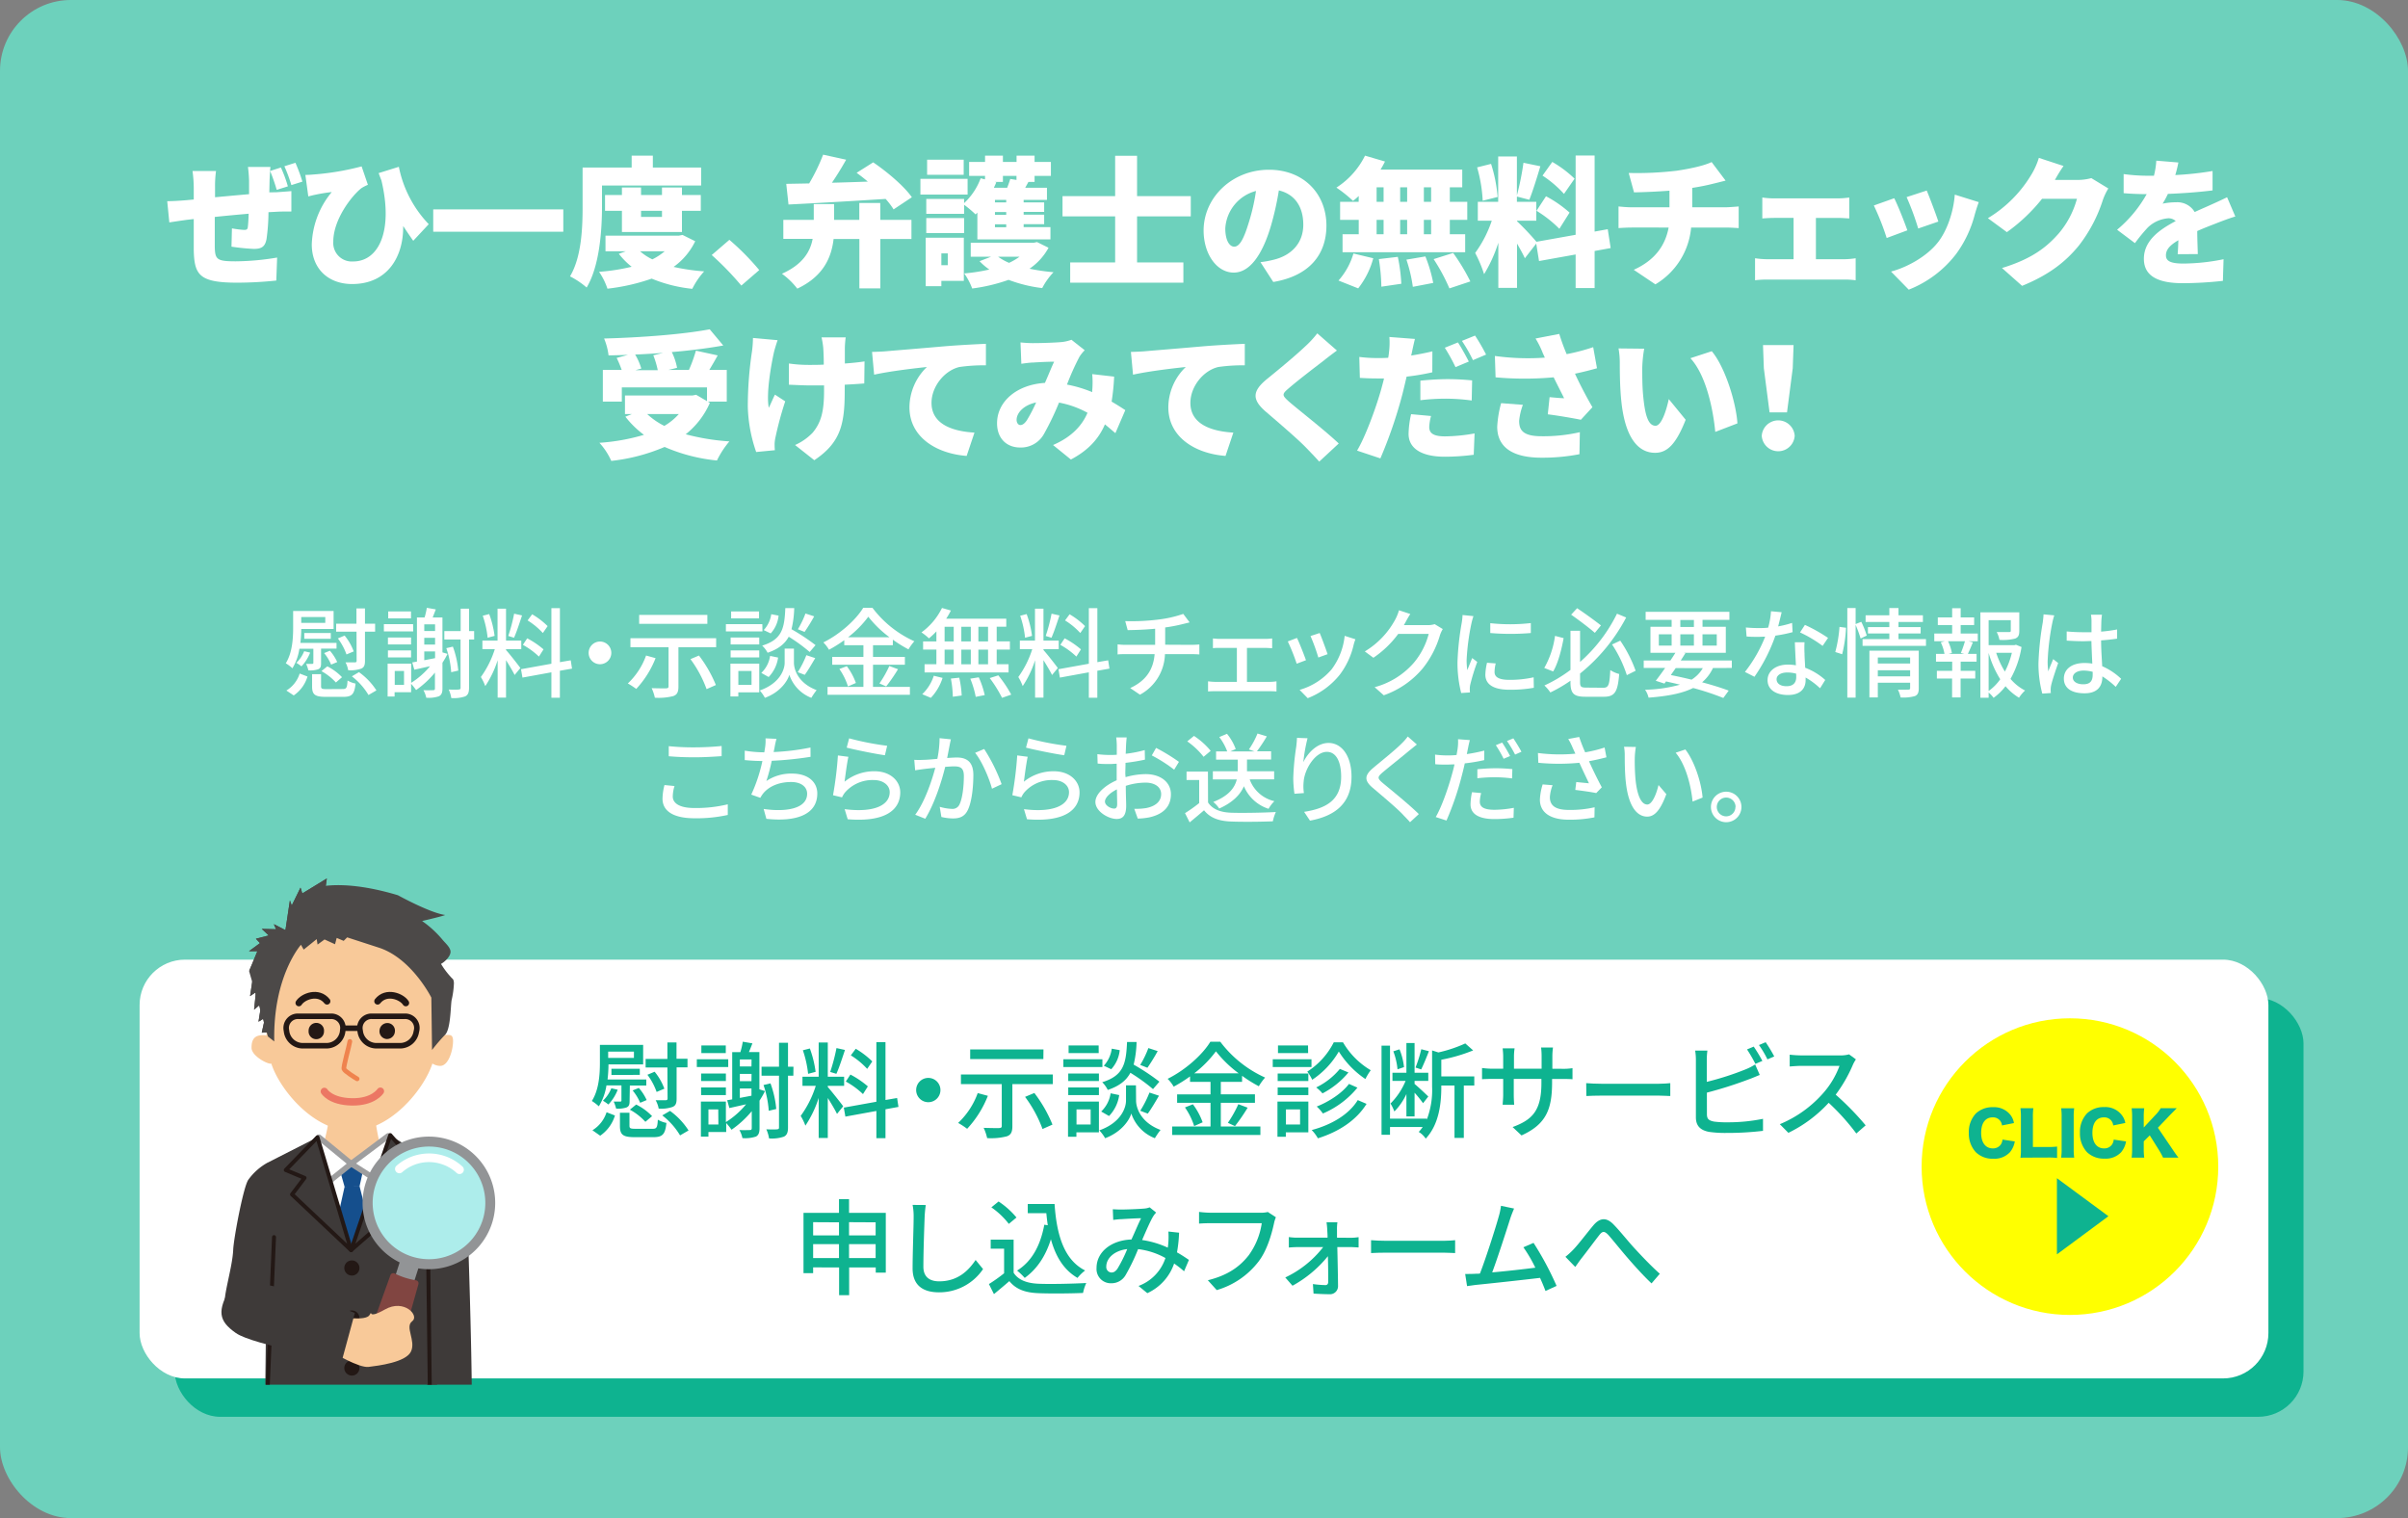 <svg xmlns="http://www.w3.org/2000/svg" xmlns:xlink="http://www.w3.org/1999/xlink" viewBox="0 0 690 435"><rect x="0" y="0" width="690" height="435" fill="#808080" stroke="none"/><defs><style>.cls-1,.cls-10,.cls-12,.cls-16,.cls-17,.cls-9{fill:none;}.cls-2{fill:#6dd1bc;}.cls-3,.cls-6{fill:#fff;}.cls-4{fill:#0eb390;}.cls-5{clip-path:url(#clip-path);}.cls-6{stroke:#9e9e9f;stroke-width:1.61px;}.cls-10,.cls-12,.cls-15,.cls-16,.cls-6,.cls-9{stroke-linecap:round;stroke-linejoin:round;}.cls-15,.cls-7{fill:#3e3a39;}.cls-8{fill:#f8c999;}.cls-9{stroke:#ef834e;stroke-width:1.34px;}.cls-10,.cls-15,.cls-16,.cls-17{stroke:#231815;}.cls-10{stroke-width:1.92px;}.cls-11{fill:#231815;}.cls-12{stroke:#ec7764;stroke-width:2.11px;}.cls-13{fill:#4c4948;}.cls-14{fill:#154f8d;}.cls-15,.cls-16{stroke-width:1.14px;}.cls-17{stroke-miterlimit:10;stroke-width:1.58px;}.cls-18{fill:#929496;}.cls-19{fill:#adedeb;}.cls-20{fill:#814541;}.cls-21{fill:#ff0;}</style><clipPath id="clip-path"><rect id="SVGID" class="cls-1" x="32.46" y="247.82" width="130" height="148.96"/></clipPath></defs><g id="レイヤー_2" data-name="レイヤー 2"><g id="レイヤー_1-2" data-name="レイヤー 1"><rect class="cls-2" width="690" height="435" rx="20.3"/><path class="cls-3" d="M92,190c0,1-.14,1.46-.81,1.77a7,7,0,0,1-2.83.31,9.68,9.68,0,0,0-.64-1.85c.81,0,1.51,0,1.74,0s.33-.09.33-.28v-4.06h-4a15,15,0,0,1-2,5.6,11.66,11.66,0,0,0-1.9-1.43C83.8,187,84,182.8,84,179.8v-4.73H95.59v5.15H86.32a34.92,34.92,0,0,1-.25,4H96.43v1.63H92Zm-9.94,7.87A8.76,8.76,0,0,0,85.87,193l2.24.86a10.07,10.07,0,0,1-3.94,5.41ZM88.87,187a12.05,12.05,0,0,1-2.49,3.94,11,11,0,0,0-1.46-1,9.41,9.41,0,0,0,2.24-3.34Zm-2.55-10.2v1.68h6.89V176.8Zm.87,6.25v-1.66h7.59v1.66Zm11,14.39c1.06,0,1.28-.31,1.4-2.44a7.31,7.31,0,0,0,2.29.87c-.31,3.08-1.06,3.81-3.5,3.81h-5c-3.19,0-3.95-.67-3.95-3v-3.5H92v3.48c0,.7.25.81,1.65.81Zm-1.94-1.88a16.18,16.18,0,0,0-4.14-3.25l1.68-1.37A15.35,15.35,0,0,1,98,194.05Zm-1.37-5.12a13,13,0,0,0-2-3.3l1.65-.68a13.41,13.41,0,0,1,2.1,3.25Zm7.28-9.44H96.32v-2.29h5.82v-4.37h2.44v4.37h2.91V181h-2.91v8.35c0,1.23-.23,1.87-1.07,2.24a9.19,9.19,0,0,1-3.75.45A6.84,6.84,0,0,0,99,189.8c1.2,0,2.35,0,2.69,0s.5-.12.5-.48Zm-2.88,6.53a16.78,16.78,0,0,0-2.47-4.59l1.94-.82a15.55,15.55,0,0,1,2.6,4.54Zm3.58,5.07a19.2,19.2,0,0,1,5,5.23l-2.27,1.32a19.14,19.14,0,0,0-4.76-5.35Z"/><path class="cls-3" d="M118.41,180.92H110v-2.07h8.37Zm9.83,6.44a23,23,0,0,1-1.46,2.55v7.39c0,1.15-.25,1.82-1,2.21a9.14,9.14,0,0,1-3.64.42,7.4,7.4,0,0,0-.81-2.16c1.29.06,2.44,0,2.8,0s.5-.14.5-.53v-4.51a27.15,27.15,0,0,1-5.4,5,16.41,16.41,0,0,0-1.43-1.79v2.41h-4.73v1.23h-2v-9.41h6.75v5.49a22.45,22.45,0,0,0,5.41-4.76l-4.51,1-.59-2.09c.42-.06.87-.15,1.34-.23V176.94h2.19a19.74,19.74,0,0,0,.64-2.77l2.58.45c-.31.78-.62,1.6-.9,2.32h2.8v10Zm-10.45-2.69h-6.63v-2h6.63Zm-6.63,1.71h6.63v2h-6.63Zm6.61-9.18h-6.53v-2h6.53Zm-2,15.06h-2.66v4h2.66Zm8.9-13.36h-3.1v1.91h3.1Zm0,3.87h-3.1v1.93h3.1Zm-3.1,6.41,3.1-.59v-1.93h-3.1Zm14.3-5.94H134.4v13.83c0,1.35-.28,2.05-1.09,2.47a10,10,0,0,1-4,.48,9.24,9.24,0,0,0-.73-2.44c1.32.06,2.49.06,2.89,0s.5-.12.5-.54V183.24h-4.65v-2.4H132v-6.42h2.41v6.42h1.45Zm-6.58,9.38a26.37,26.37,0,0,0-1.4-6.89l1.88-.44a26.48,26.48,0,0,1,1.54,6.86Z"/><path class="cls-3" d="M145,186.27c.84.89,3.53,4.31,4.11,5.15l-1.65,2c-.47-1-1.54-2.77-2.46-4.25V199.9H142.6V189.18a29.15,29.15,0,0,1-3.55,7.42,14.15,14.15,0,0,0-1.26-2.6,28,28,0,0,0,4-8h-3.56v-2.44h4.34v-9.15H145v9.15h4.37V186H145Zm-5.27-3.53a28.4,28.4,0,0,0-1.4-6.3l1.85-.48a28.42,28.42,0,0,1,1.54,6.25Zm9.86-6.39c-.73,2.19-1.57,4.79-2.3,6.39l-1.65-.51a47.63,47.63,0,0,0,1.68-6.38Zm10.84,15.85v7.73H158v-7.28l-8.29,1.51-.42-2.4,8.71-1.57V174.26h2.44v15.48l3.1-.53.37,2.38Zm-6-4.06a21.91,21.91,0,0,0-4.6-3.36l1.24-1.87a24.48,24.48,0,0,1,4.67,3.16Zm1.12-6.75a20.59,20.59,0,0,0-4.37-3.61l1.31-1.76a22.53,22.53,0,0,1,4.43,3.39Z"/><path class="cls-3" d="M171.92,183.83a3.25,3.25,0,1,1-3.25,3.25A3.26,3.26,0,0,1,171.92,183.83Z"/><path class="cls-3" d="M187.85,188.59a27.89,27.89,0,0,1-5.54,8.82,21.72,21.72,0,0,0-2.41-1.57,20.53,20.53,0,0,0,5.23-8Zm17.36-5.71v2.58H194.4v11.28c0,1.54-.36,2.32-1.48,2.72a17,17,0,0,1-5.27.47,12.81,12.81,0,0,0-.92-2.74c1.74.05,3.64.08,4.14.05s.7-.14.7-.56V185.46H180.65v-2.58Zm-2.52-4.12H183.15v-2.57h19.54Zm-2.41,9.08a36.64,36.64,0,0,1,4.85,8.45l-2.66,1.18a34.14,34.14,0,0,0-4.62-8.6Z"/><path class="cls-3" d="M218.48,180.92H208v-2.07h10.44Zm-.92,17.47h-6v1.18H209.3v-9.41h8.26Zm0-13.72h-8.2v-2h8.2Zm-8.2,1.71h8.2v2h-8.2Zm8.14-9.18h-8v-2h8Zm-5.93,15.06v4h3.78v-4Zm15.93-2.32c0,1.65,1,5.74,6.5,7.81a22.3,22.3,0,0,0-1.52,2.21,10.74,10.74,0,0,1-6.3-6.61c-.47,1.71-2.57,5-7,6.61a10.26,10.26,0,0,0-1.48-2.1c6-2.13,7.14-6.24,7.14-7.92v-4.09h2.66Zm-9.35,2.88a8.41,8.41,0,0,0,2.52-4.87l2.29.47a10,10,0,0,1-2.71,5.58Zm13.86-6a48.8,48.8,0,0,0-6-4.37c-1.09,2-2.91,3.53-6.05,4.59A8.12,8.12,0,0,0,218.4,185c5.74-1.76,6.38-5,6.63-10.75h2.55a28.46,28.46,0,0,1-.78,6.05,58.36,58.36,0,0,1,6.89,4.56Zm-8.91-10.42a8.81,8.81,0,0,1-2.26,5.1l-2-.95A8.45,8.45,0,0,0,221,176Zm5.49,16.21a27.84,27.84,0,0,0,2.47-4.87l2.54.84c-1,1.68-2.1,3.59-3,4.79Zm4.71-16a52,52,0,0,1-2.75,4.46l-1.93-.76a25.31,25.31,0,0,0,2.18-4.51Z"/><path class="cls-3" d="M250.15,196.82h10.58v2.27h-23.6v-2.27h10.28v-6.35h-8.94v-2.24h8.94v-3.34h-5.49v-1.45a39,39,0,0,1-4.37,2.74,10.57,10.57,0,0,0-1.62-2.1c4.76-2.35,9.32-6.46,11.42-9.91H250a30.86,30.86,0,0,0,12,9.58,15,15,0,0,0-1.68,2.32,37,37,0,0,1-4.48-2.77v1.59h-5.68v3.34h9.13v2.24h-9.13Zm-7.5-5.93a18.18,18.18,0,0,1,2.6,4.81l-2.27,1a18.2,18.2,0,0,0-2.46-5Zm12.23-8.29a31.34,31.34,0,0,1-6.07-5.88,30.14,30.14,0,0,1-5.8,5.88ZM252,195.84a31.46,31.46,0,0,0,2.83-5l2.49.92a48.05,48.05,0,0,1-3.39,4.93Z"/><path class="cls-3" d="M268.32,180.92a23.29,23.29,0,0,1-2.13,2,16.48,16.48,0,0,0-2.15-1.71,18.89,18.89,0,0,0,5.88-7l2.55.73a20.38,20.38,0,0,1-1.35,2.35h17.22v2.29H285.6v4.2h3.78v2.35H285.6v4.2H289v2.36H264.93v-2.36h3.39v-4.2h-3.81V183.8h3.81Zm-4.06,18a12.58,12.58,0,0,0,3.31-5.29l2.52.62a14.79,14.79,0,0,1-3.36,5.71Zm6.41-15.12h2.61v-4.2h-2.61Zm0,6.55h2.61v-4.2h-2.61Zm4.2,3.84a29.62,29.62,0,0,1,.7,5.1l-2.54.36a31.67,31.67,0,0,0-.56-5.21Zm3.31-10.39v-4.2h-2.72v4.2Zm-2.72,2.35v4.2h2.72v-4.2Zm5,7.93a25.67,25.67,0,0,1,1.71,5.1l-2.58.5a27.17,27.17,0,0,0-1.56-5.21Zm2.66-14.48h-2.77v4.2h2.77Zm0,6.55h-2.77v4.2h2.77Zm2.94,7.37a34.54,34.54,0,0,1,3.7,5.52l-2.63.92a36.4,36.4,0,0,0-3.53-5.66Z"/><path class="cls-3" d="M299,186.27c.84.89,3.53,4.31,4.11,5.15l-1.65,2c-.47-1-1.54-2.77-2.46-4.25V199.9H296.6V189.18a29.15,29.15,0,0,1-3.55,7.42,14.15,14.15,0,0,0-1.26-2.6,28,28,0,0,0,4-8h-3.56v-2.44h4.34v-9.15H299v9.15h4.37V186H299Zm-5.27-3.53a28.4,28.4,0,0,0-1.4-6.3l1.85-.48a28.42,28.42,0,0,1,1.54,6.25Zm9.86-6.39c-.73,2.19-1.57,4.79-2.3,6.39l-1.65-.51a47.63,47.63,0,0,0,1.68-6.38Zm10.84,15.85v7.73H312v-7.28l-8.29,1.51-.42-2.4,8.71-1.57V174.26h2.44v15.48l3.1-.53.37,2.38Zm-6-4.06a21.91,21.91,0,0,0-4.6-3.36l1.24-1.87a24.48,24.48,0,0,1,4.67,3.16Zm1.12-6.75a20.59,20.59,0,0,0-4.37-3.61l1.31-1.76a22.53,22.53,0,0,1,4.43,3.39Z"/><path class="cls-3" d="M341.32,184.78c.59,0,1.73-.05,2.35-.11v2.86c-.67-.06-1.57-.09-2.3-.09h-7.56a13.63,13.63,0,0,1-7.16,11.62l-2.8-1.9c4.34-2,6.63-5.1,7-9.72h-8.06c-.87,0-1.85,0-2.55.09v-2.89a21,21,0,0,0,2.52.14H331v-4.62c-2.78.28-5.83.37-7.87.4l-.7-2.58a61.68,61.68,0,0,0,9.49-.45,33.8,33.8,0,0,0,7.14-1.62l1.82,2.43c-.76.2-1.37.34-1.82.45-1.4.36-3.3.76-5.18,1v4.95Z"/><path class="cls-3" d="M363.77,195.39a14.19,14.19,0,0,0,2-.16v2.91c-.59-.06-1.51-.08-2-.08H348.29c-.64,0-1.4,0-2.13.08v-2.91a20.21,20.21,0,0,0,2.13.16h6.13v-9.74h-4.79c-.53,0-1.48,0-2.07.08v-2.79a19.28,19.28,0,0,0,2.05.13h12.85a16.9,16.9,0,0,0,2.07-.13v2.79c-.64,0-1.43-.08-2.07-.08h-5.15v9.74Z"/><path class="cls-3" d="M374.22,189.18l-2.66,1a57.26,57.26,0,0,0-2.55-6.38l2.63-1C372.29,184.11,373.69,187.67,374.22,189.18Zm14.17-6a13.31,13.31,0,0,0-.53,1.68,22.57,22.57,0,0,1-3.92,8.43,21.94,21.94,0,0,1-9.22,6.77l-2.32-2.38a19,19,0,0,0,9.18-5.9,19.36,19.36,0,0,0,3.73-9.58Zm-8,4.28-2.63.95a53.42,53.42,0,0,0-2.24-6.16l2.63-.86C378.67,182.54,380,186.21,380.41,187.44Z"/><path class="cls-3" d="M413.42,180.25a9.63,9.63,0,0,0-.79,1.71,27.73,27.73,0,0,1-4.92,9.52,25.49,25.49,0,0,1-11.2,7.75l-2.61-2.32a22.66,22.66,0,0,0,11.23-7,21.16,21.16,0,0,0,4.26-8.26h-8.74a29.06,29.06,0,0,1-7.11,6.83l-2.46-1.82a23.82,23.82,0,0,0,8.79-9.27,12.58,12.58,0,0,0,1-2.52l3.25,1.07c-.56.84-1.15,1.93-1.45,2.49-.12.22-.26.47-.4.7H409a6.72,6.72,0,0,0,2.1-.28Z"/><path class="cls-3" d="M422.21,176.55a20.69,20.69,0,0,0-.59,2.13,66.31,66.31,0,0,0-1.37,10.44,20.77,20.77,0,0,0,.2,2.92c.42-1.12,1-2.47,1.4-3.48l1.45,1.12a57.75,57.75,0,0,0-2,6.47,5.78,5.78,0,0,0-.14,1.26c0,.28,0,.7.06,1l-2.52.17a34.74,34.74,0,0,1-1.06-9,78.53,78.53,0,0,1,1.2-11.05,19.49,19.49,0,0,0,.25-2.3Zm6.38,13.55a10.79,10.79,0,0,0-.33,2.47c0,1.26.92,2.24,4.28,2.24a31.43,31.43,0,0,0,6.92-.73l.05,3a37.94,37.94,0,0,1-7,.56c-4.71,0-6.89-1.63-6.89-4.31a16.35,16.35,0,0,1,.48-3.42Zm10.06-11.56v2.85a69.36,69.36,0,0,1-11.62,0v-2.82A52.44,52.44,0,0,0,438.65,178.54Z"/><path class="cls-3" d="M448.05,182.85c-.58,3.19-1.56,7.14-3,9.55l-2.55-1a25.33,25.33,0,0,0,3.08-9.19Zm11.37,14.22c1.54,0,1.79-.86,2-5.06a8.55,8.55,0,0,0,2.55,1.12c-.4,5-1.18,6.52-4.37,6.52H454.3c-3.33,0-4.29-.89-4.29-4.2v-.39a41.5,41.5,0,0,1-5.76,3.36,11.86,11.86,0,0,0-1.71-2,39.89,39.89,0,0,0,7.47-4.46V180.75h2.75v8.93a44.65,44.65,0,0,0,10.58-13.83l2.63,1.09A51.22,51.22,0,0,1,452.76,193v2.44c0,1.34.28,1.59,1.82,1.59ZM457,181.34c-1.59-1.4-4.56-3.64-6.8-5.21l1.71-1.85c2.29,1.52,5.24,3.67,6.83,4.93Zm7.28,2.24a38,38,0,0,1,4.4,8.62l-2.52,1.26a35.59,35.59,0,0,0-4.23-8.79Z"/><path class="cls-3" d="M490.84,191.42a12.07,12.07,0,0,1-3.11,4.09c2.94.78,5.6,1.62,7.62,2.38L493.81,200a76.78,76.78,0,0,0-8.65-2.86c-3.14,1.57-7.31,2.35-12.77,2.77a6.74,6.74,0,0,0-1-2.27,39.85,39.85,0,0,0,10-1.45c-1.31-.34-2.66-.62-4-.93l-.45.62-2.49-.81c.78-1,1.74-2.3,2.69-3.67H471v-2.13h7.64c.51-.75,1-1.51,1.43-2.21h-7.14v-7.45H479v-2h-7.45v-2.3h24v2.3h-7.7v2h6.67v7.45h-12l.42.11c-.42.67-.86,1.37-1.34,2.1h14.64v2.13ZM475.33,185H479v-3.25h-3.67Zm4.84,6.44c-.47.67-.95,1.34-1.4,2,2,.39,4,.84,5.94,1.31a9.59,9.59,0,0,0,3.22-3.3Zm1.32-11.79h3.89v-2h-3.89Zm3.89,5.35v-3.25h-3.89V185Zm2.46-3.25V185h4.09v-3.25Z"/><path class="cls-3" d="M513.66,181.14a39.72,39.72,0,0,1-4.93,1,48.3,48.3,0,0,1-6,11.79L500,192.54a40,40,0,0,0,5.8-10.11c-.67,0-1.32.06-2,.06-1.06,0-2.21,0-3.33-.11l-.2-2.58c1.1.11,2.41.17,3.53.17.93,0,1.88,0,2.86-.12a22.28,22.28,0,0,0,.81-4.7l3.05.28c-.22.95-.59,2.49-1,4.06a29.09,29.09,0,0,0,4-1Zm3.42,2.89a29.45,29.45,0,0,0,0,3.25c0,.89.11,2.49.19,4.06a18.12,18.12,0,0,1,5.74,3.5l-1.48,2.38a21.42,21.42,0,0,0-4.14-3.08v.75c0,2.35-1.43,4.26-5.07,4.26-3.22,0-5.83-1.38-5.83-4.26,0-2.6,2.36-4.45,5.8-4.45a12.52,12.52,0,0,1,2.32.2c-.11-2.19-.25-4.79-.3-6.61Zm-2.41,9a9.53,9.53,0,0,0-2.55-.33c-1.85,0-3.05.81-3.05,1.93s.95,2,2.85,2c2.08,0,2.78-1.18,2.78-2.61C514.7,193.74,514.7,193.44,514.67,193Zm7.59-7.95a35.81,35.81,0,0,0-6.47-3.86l1.4-2.16a45.26,45.26,0,0,1,6.63,3.73Z"/><path class="cls-3" d="M525.89,186.83a38,38,0,0,0,1.21-7.2l1.87.25a38.4,38.4,0,0,1-1.11,7.59Zm7.26-3.87a36.86,36.86,0,0,0-1.43-3.92V199.9h-2.38V174.23h2.38v4.59l1.62-.64a25.94,25.94,0,0,1,1.57,3.94Zm18.73.17v1.93H533.71v-1.93h7.67v-1.62h-6.13v-1.82h6.13v-1.46h-6.8V176.3h6.8v-2.07H544v2.07H551v1.93H544v1.46h6.35v1.82H544v1.62Zm-2.07,14.11c0,1.18-.26,1.85-1.1,2.22a12,12,0,0,1-4.11.39,9.26,9.26,0,0,0-.76-2.24c1.29.08,2.63,0,3,0s.5-.14.5-.47v-1.51h-9.26v4.22h-2.41V186.44h14.14Zm-11.73-8.85v1.74h9.26v-1.74Zm9.26,5.41v-1.74h-9.26v1.74Z"/><path class="cls-3" d="M561.82,181.54h4.9v2.21h-2.6l1.2.31c-.48,1.17-1,2.4-1.43,3.3h2.49v2.24h-4.56v2.63H566v2.21h-4.2v5.41h-2.44v-5.41H555v-2.21h4.39V189.6h-4.64v-2.24h2.43a12.62,12.62,0,0,0-1.06-3.3l1.14-.31h-3v-2.21h5.12V179.1h-4.11v-2.18h4.11v-2.64h2.44v2.64h3.86v2.18h-3.86Zm.06,5.57a35.09,35.09,0,0,0,1.17-3.36h-4.84a13.32,13.32,0,0,1,1.09,3.36l-.92.25h4.45Zm17.38-1.71a27.37,27.37,0,0,1-3.16,9.13,13.55,13.55,0,0,0,4.17,3.33,10.45,10.45,0,0,0-1.73,2.07,15.44,15.44,0,0,1-3.87-3.3,15.87,15.87,0,0,1-3.42,3.33,7.69,7.69,0,0,0-1.42-1.51v1.48h-2.36V175.46h11.15v5.29c0,1.21-.25,1.88-1.23,2.24a14.26,14.26,0,0,1-4.46.36,7.9,7.9,0,0,0-.78-2.23c1.6,0,3.08,0,3.5,0s.53-.11.53-.42v-3h-6.35v7.16h7.42l.42-.11ZM569.83,198a14,14,0,0,0,3.33-3.36,28.81,28.81,0,0,1-3.33-7.56ZM572,187.05a24.43,24.43,0,0,0,2.49,5.38,22.41,22.41,0,0,0,2-5.38Z"/><path class="cls-3" d="M588.64,176.33a20.78,20.78,0,0,0-.56,2.13,69.58,69.58,0,0,0-1.34,11,20.51,20.51,0,0,0,.19,2.91c.4-1.14,1-2.49,1.4-3.5l1.43,1.12c-.72,2.08-1.68,4.9-2,6.33a6.27,6.27,0,0,0-.15,1.26c0,.28,0,.7.06,1l-2.46.17a33,33,0,0,1-1.1-8.8,82.91,82.91,0,0,1,1.24-11.62c.08-.7.19-1.56.22-2.29Zm17.61,20.49a23.63,23.63,0,0,0-3.83-3v.08c0,2.58-1.23,4.76-5.1,4.76s-5.93-1.57-5.93-4.22,2.21-4.46,5.9-4.46a14.68,14.68,0,0,1,2.25.17c-.09-1.93-.2-4.31-.26-6.47-.78,0-1.57.06-2.35.06-1.6,0-3.11-.08-4.73-.17l0-2.63c1.6.14,3.14.22,4.79.22.78,0,1.54,0,2.32,0,0-1.37,0-2.55,0-3.25a9.93,9.93,0,0,0-.16-1.76h3.16c-.08.56-.14,1.14-.17,1.7s-.05,1.88-.08,3.14a43.55,43.55,0,0,0,4.59-.62V183c-1.43.22-3,.39-4.59.5,0,2.78.22,5.27.31,7.4a18.34,18.34,0,0,1,5.43,3.61Zm-6.6-4.31a10,10,0,0,0-2.58-.36c-1.85,0-3.11.81-3.11,2s1.24,1.93,3,1.93c2,0,2.69-1,2.69-2.77Z"/><path class="cls-3" d="M193.28,225.23a10.66,10.66,0,0,0-.5,3c0,1.93,1.93,3.3,6.16,3.3a38.1,38.1,0,0,0,9.6-1.06l0,3.05a41.31,41.31,0,0,1-9.55.95c-5.93,0-9.15-2-9.15-5.6a16.47,16.47,0,0,1,.56-3.92Zm-1.65-11.42a68.52,68.52,0,0,0,7.42.34c2.69,0,5.66-.17,7.73-.39v2.91c-1.91.14-5.13.33-7.7.33-2.86,0-5.24-.11-7.45-.3Z"/><path class="cls-3" d="M232.26,216.86A99.89,99.89,0,0,1,221.14,218a52.45,52.45,0,0,1-1.54,5.8,12.66,12.66,0,0,1,7.4-2.13c4.45,0,7.19,2.32,7.19,5.71,0,6-5.94,8.18-14.59,7.25l-.78-2.83c6.27.93,12.46,0,12.46-4.36,0-1.88-1.6-3.36-4.59-3.36-3.28,0-6.22,1.11-8,3.27a8.82,8.82,0,0,0-.82,1.26l-2.6-.92a45,45,0,0,0,3.19-9.63c-1.82,0-3.55-.12-5.06-.26V215.1a34.66,34.66,0,0,0,5.46.47H219c.11-.58.19-1.09.25-1.51a12.81,12.81,0,0,0,.11-2.49l3.14.14a22.51,22.51,0,0,0-.56,2.55l-.26,1.23a66,66,0,0,0,10.56-1.29Z"/><path class="cls-3" d="M242,224a13.41,13.41,0,0,1,8.6-3c4.51,0,7.36,2.77,7.36,6.05,0,5-4.25,8.59-15.06,7.7l-.87-2.89c8.57,1.09,12.91-1.2,12.91-4.87,0-2-1.9-3.47-4.56-3.47A10.41,10.41,0,0,0,242.2,227a6.18,6.18,0,0,0-.92,1.48l-2.58-.61a104.2,104.2,0,0,0,1.4-11.4l3,.39C242.7,218.6,242.23,222.32,242,224Zm1.32-12.43a80.78,80.78,0,0,0,10.89,2.13l-.64,2.71c-2.72-.36-8.82-1.62-10.95-2.18Z"/><path class="cls-3" d="M272.47,211.85c-.14.59-.28,1.29-.4,1.91-.16.84-.42,2.18-.67,3.44,1.15-.08,2.13-.14,2.77-.14,2.69,0,4.74,1.12,4.74,5,0,3.28-.42,7.68-1.6,10.06-.9,1.87-2.32,2.4-4.28,2.4a14.86,14.86,0,0,1-3.28-.42l-.48-2.91a14.6,14.6,0,0,0,3.42.59,2.19,2.19,0,0,0,2.27-1.32c.84-1.73,1.23-5.21,1.23-8.09,0-2.38-1.06-2.77-2.83-2.77-.56,0-1.48.06-2.52.14-1,4.09-3,10.44-5.71,14.87l-2.88-1.15C265,229.74,267,223.78,268,220c-1.26.14-2.38.25-3,.33s-2,.26-2.77.4l-.25-3a26.22,26.22,0,0,0,2.66,0c.89,0,2.38-.14,3.95-.28a30.38,30.38,0,0,0,.64-5.93Zm9.54,2.77a50,50,0,0,1,5,10.08L284.25,226c-.78-2.94-2.88-7.9-4.84-10.28Z"/><path class="cls-3" d="M293.38,224a13.41,13.41,0,0,1,8.6-3c4.51,0,7.36,2.77,7.36,6.05,0,5-4.25,8.59-15.06,7.7l-.87-2.89c8.57,1.09,12.91-1.2,12.91-4.87,0-2-1.9-3.47-4.57-3.47a10.41,10.41,0,0,0-8.17,3.47,6.18,6.18,0,0,0-.92,1.48l-2.58-.61a104.2,104.2,0,0,0,1.4-11.4l3,.39C294.08,218.6,293.61,222.32,293.38,224Zm1.32-12.43a80.78,80.78,0,0,0,10.89,2.13l-.64,2.71c-2.72-.36-8.82-1.62-10.95-2.18Z"/><path class="cls-3" d="M322.53,222.69a21.34,21.34,0,0,1,5.77-.87c4.12,0,7.22,2.21,7.22,5.77,0,3.3-1.9,5.6-6,6.58a18.7,18.7,0,0,1-3.5.39l-1-2.8a18.13,18.13,0,0,0,3.33-.2c2.33-.42,4.37-1.65,4.37-4,0-2.13-1.93-3.3-4.45-3.3a18.46,18.46,0,0,0-5.68.92c0,2.3.11,4.62.11,5.71,0,2.94-1.09,3.78-2.72,3.78-2.4,0-6.1-2.18-6.1-4.87,0-2.35,2.83-4.79,6.1-6.22v-1.73c0-1,0-2,0-3-.67,0-1.29.08-1.82.08-1.23,0-2.55,0-3.64-.14l-.08-2.69a27,27,0,0,0,3.66.23c.59,0,1.24,0,1.91-.06,0-1.26,0-2.27,0-2.77a18.72,18.72,0,0,0-.17-2.19h3c-.05.54-.14,1.46-.17,2.13s-.05,1.57-.11,2.55a34.13,34.13,0,0,0,5.46-1.06l.06,2.74a55.31,55.31,0,0,1-5.57.92c0,1.12-.06,2.22-.06,3.19Zm-2.41,7.75c0-.87-.05-2.46-.08-4.25-2,1-3.42,2.38-3.42,3.5s1.63,2,2.58,2C319.79,231.73,320.12,231.37,320.12,230.44Zm11.15-16.13a52.14,52.14,0,0,1,6.55,4l-1.37,2.24a42.22,42.22,0,0,0-6.41-4.09Z"/><path class="cls-3" d="M346.16,229.94c1.24,1.93,3.53,2.83,6.61,2.94s9.32,0,12.82-.2a12.39,12.39,0,0,0-.86,2.66c-3.17.14-8.79.2-12,.06-3.55-.14-6-1.06-7.72-3.22-1.32,1.15-2.66,2.27-4.12,3.47L339.56,233a42.64,42.64,0,0,0,4.06-2.88V223.5H340v-2.41h6.13Zm-1.28-13.08a21.32,21.32,0,0,0-4.68-4.42l1.93-1.57a21.42,21.42,0,0,1,4.79,4.28Zm13.21,6.47a9.84,9.84,0,0,0,7.08,6.24,10,10,0,0,0-1.67,2.19,11.4,11.4,0,0,1-7.06-6.47c-1,2.3-3.05,4.59-7.08,6.39a8.08,8.08,0,0,0-1.71-1.88c4.59-1.79,6.21-4.23,6.75-6.47h-6.86V221h7.13v-3.33h-6.21v-2.36h3.19a16,16,0,0,0-2.27-4.11l2.21-.93a15.06,15.06,0,0,1,2.5,4.37l-1.54.67h6.91l-1.59-.56a23.62,23.62,0,0,0,2.46-4.56L363,211a46.1,46.1,0,0,1-2.83,4.28h4.06v2.36h-6.91V221h7.78v2.32Z"/><path class="cls-3" d="M374.67,211.54a47.87,47.87,0,0,0-1.21,6.86c1.21-2.55,3.9-5.51,7.23-5.51,3.78,0,6.58,3.72,6.58,9.68,0,7.73-4.85,11.29-11.9,12.58l-1.68-2.52c6.07-.95,10.61-3.19,10.61-10.06,0-4.31-1.43-7.13-4.09-7.13-3.36,0-6.44,5-6.66,8.62a12.51,12.51,0,0,0,.08,3.19l-2.71.2a33.36,33.36,0,0,1-.34-4.48,71.24,71.24,0,0,1,.84-8.93c.11-.93.2-1.88.22-2.61Z"/><path class="cls-3" d="M406,213.34c-.7.53-1.57,1.28-2.13,1.7-1.85,1.57-5.68,4.6-7.64,6.25-1.6,1.37-1.6,1.73.05,3.13,2.33,1.93,7.56,6.16,10.28,8.85l-2.52,2.33c-.67-.79-1.46-1.54-2.13-2.27-1.51-1.63-6-5.41-8.54-7.56s-2.41-3.62.2-5.8c2.12-1.79,6.16-5,8-6.86a15.31,15.31,0,0,0,1.82-2.07Z"/><path class="cls-3" d="M425.29,217.81a51.74,51.74,0,0,1-5.57.93c-.25,1.2-.56,2.44-.87,3.61a82.66,82.66,0,0,1-4.37,12.77l-3.08-1c1.68-2.82,3.67-8.54,4.71-12.43.25-.84.47-1.76.67-2.66-.78,0-1.51.06-2.21.06-1.29,0-2.3,0-3.31-.11l-.05-2.75a25.36,25.36,0,0,0,3.39.23c.86,0,1.79,0,2.77-.12.14-.81.28-1.54.33-2a13.21,13.21,0,0,0,.09-2.52l3.39.25c-.2.7-.43,1.82-.54,2.38l-.33,1.63a46.64,46.64,0,0,0,5-1Zm-.87,9.44a10.71,10.71,0,0,0-.39,2.41c0,1.26.67,2.38,4.2,2.38a31.65,31.65,0,0,0,5.55-.56l-.09,2.83a38.8,38.8,0,0,1-5.49.39c-4.5,0-6.83-1.48-6.83-4.23a18.69,18.69,0,0,1,.42-3.47Zm-1.09-6.83c1.49-.14,3.39-.28,5.18-.28a45.92,45.92,0,0,1,4.85.25l-.09,2.66a39.53,39.53,0,0,0-4.7-.33,44.68,44.68,0,0,0-5.24.28Zm7.53-3a34.78,34.78,0,0,0-2.24-3.89l1.82-.75a41.49,41.49,0,0,1,2.27,3.86Zm2.78-5.85c.72,1.07,1.79,2.83,2.32,3.84l-1.82.81a32.74,32.74,0,0,0-2.32-3.89Z"/><path class="cls-3" d="M460.32,217c-1.57.42-3.3.81-5,1.12,1,2.24,2.43,5.18,3.67,7.48l-1.6,1.65c-1.32-.28-4.06-.67-6-.9l.28-2.26c1,.11,2.74.27,3.64.36-.73-1.57-1.91-4-2.75-5.88a61.28,61.28,0,0,1-11.76,0l-.11-2.8a48.34,48.34,0,0,0,10.73.19l-.79-1.71a17,17,0,0,0-1.26-2.49l3.14-.59c.56,1.66,1.09,3,1.71,4.4a36.53,36.53,0,0,0,5.57-1.37Zm-15.43,8a11,11,0,0,0-.78,3.41c0,2.27,1.37,3.67,5.43,3.67a31,31,0,0,0,7.39-.76l-.05,2.89a35.81,35.81,0,0,1-7.37.67c-5.32,0-8.26-2.1-8.26-5.74a17.18,17.18,0,0,1,.79-4.37Z"/><path class="cls-3" d="M468.44,217a60.1,60.1,0,0,0,.2,6.25c.42,4.36,1.54,7.28,3.38,7.28,1.4,0,2.61-3,3.22-5.58l2.24,2.61C475.72,232.35,474,234,472,234c-2.8,0-5.38-2.69-6.14-10-.27-2.43-.3-5.74-.3-7.42a13.71,13.71,0,0,0-.2-2.6l3.39.06A22.49,22.49,0,0,0,468.44,217Zm19.43,11.54L485,229.69c-.45-4.76-2.05-10.73-4.85-14l2.78-.93C485.46,218,487.51,224.06,487.87,228.57Z"/><path class="cls-3" d="M499,231.23a4.37,4.37,0,0,1-8.74,0,4.37,4.37,0,1,1,8.74,0Zm-1.68,0a2.69,2.69,0,1,0-2.69,2.69A2.68,2.68,0,0,0,497.28,231.23Z"/><path class="cls-3" d="M79.29,55.08c1.08-.08,2.88-.2,4.2-.32V60.6c-.76,0-3.16,0-4.24.08l-2.32.12a56.56,56.56,0,0,1-.56,7.72c-.44,2.28-1.52,2.8-3.68,2.8a62.54,62.54,0,0,1-6.36-.64l.13-5.24a28.25,28.25,0,0,0,3.47.44c.68,0,1-.12,1.08-.8.12-1,.2-2.32.24-3.84-3.2.28-6.63.6-9.71.92,0,3.36,0,6.76,0,8.52.08,3.68.56,4.2,6,4.2A74,74,0,0,0,79.41,73.8l-.24,6.59A108,108,0,0,1,68,81c-10.88,0-12.32-2.19-12.48-9.35,0-1.68,0-5.32,0-8.88l-1.8.2c-1.28.16-4.16.6-5.2.76l-.6-6.08c1,0,3.08-.08,5.4-.28l2.2-.2V54a36,36,0,0,0-.36-5H61.9a31.53,31.53,0,0,0-.28,4.6c0,.68,0,1.72,0,2.92,3.08-.28,6.51-.6,9.75-.88v-3.8a37.74,37.74,0,0,0-.32-4h6.44c0,.24-.08.64-.12,1.16l3.12-1a37,37,0,0,1,2,5.4l-3.2,1a54,54,0,0,0-1.88-5.4c-.08.8-.12,1.8-.16,2.52l-.08,3.6Zm5.36-8.44a45.74,45.74,0,0,1,2,5.4l-3.16,1a44,44,0,0,0-2-5.4Z"/><path class="cls-3" d="M118.41,69Q117,67,115.53,64.76c.12,8.6-4.32,16.63-14.63,16.63-6.76,0-11.56-4.31-11.56-11.35a24.66,24.66,0,0,1,5.72-15c-1.24.12-3,.4-4.32.68-.84.16-1.44.32-2.4.56l-.84-6.16A22.53,22.53,0,0,0,89.82,50a75.65,75.65,0,0,0,13.8-2.32l1.8,5.28a10.75,10.75,0,0,0-1.92,1c-2.84,2.28-8,9-8,15.28a5.31,5.31,0,0,0,5.68,5.68c7.4,0,11.55-8.84,8.11-23.24-.28-.68-.52-1.36-.79-2.08l5.79-1.8a33.07,33.07,0,0,0,8.56,16.44Z"/><path class="cls-3" d="M161.41,60V66.4H124.14V60Z"/><path class="cls-3" d="M172.5,59.12c0,6.68-.64,17-4.4,23.27a23.89,23.89,0,0,0-4.76-3.2c3.36-5.67,3.6-14.15,3.6-20.07V48H181V44.6h6.07V48h13.84v5.16H172.5Zm26.71,10a19.24,19.24,0,0,1-6.2,7.36,59.73,59.73,0,0,0,8.76,1.28,22,22,0,0,0-3.4,5,41.15,41.15,0,0,1-11.63-2.92,57.9,57.9,0,0,1-12.68,2.88,19.28,19.28,0,0,0-2.4-4.83A58.19,58.19,0,0,0,181,76.44a21.6,21.6,0,0,1-3.68-3.72l2-.72H173.5V67.52h21.07l1-.2Zm-21-2.64V60.4h-4.84V55.88h4.84V53.72h5.48v2.16h6V53.72h5.72v2.16h5.4V60.4h-5.4v6.08Zm5.2,5.52a15.35,15.35,0,0,0,3.52,2.32A17.33,17.33,0,0,0,190.46,72Zm.28-11.6v1.76h6V60.4Z"/><path class="cls-3" d="M212.42,81.83a84.49,84.49,0,0,0-8.48-8.75L209,68.72a73.06,73.06,0,0,1,8.56,8.67Z"/><path class="cls-3" d="M252.25,63h8.92v5.48h-8.92V82.63h-6V68.48h-7.39c-.6,5.16-2.8,10.64-10.4,14.23a21.28,21.28,0,0,0-4.4-4.27c6-2.68,8.12-6.36,8.8-10h-8.4V63h8.72V58.48H239V63h7.23V58.16h6ZM225.3,52.68l6.56-.12a53.13,53.13,0,0,0,4-8.24l6.6,1.44c-1.28,2.28-2.68,4.56-4.08,6.6,3.28-.08,6.8-.2,10.28-.32-1-.88-2.16-1.76-3.2-2.52l4.75-3c4,2.72,8.84,6.8,11.08,10L256.05,60A21,21,0,0,0,253.77,57c-10,.64-20.47,1.24-27.83,1.6Z"/><path class="cls-3" d="M277.26,55.76H263.74V51.24h13.52Zm-1.08,24.72h-6.44V82h-4.48V68.12h10.92Zm6.08-30.08H277.7v-4h4.56v-1.8h5.12v1.8h3.91v-1.8h5.16v1.8h4.68v4h-4.68v1.72h-1.76c-.32.6-.64,1.16-.92,1.68H300v3.48h-6.68V58h5.88v2.72h-5.88v.8h5.88v2.72h-5.88v.84H301V68.6H280.06V60.92a6.37,6.37,0,0,1-.52.52,30.4,30.4,0,0,0-3.28-2.76v2.6H265.42V57h10.84V58.2A18.31,18.31,0,0,0,281,51.08l1.24.32ZM265.42,62.48h10.84V66.8H265.42Zm10.72-12.4H265.66V45.76h10.48Zm-6.4,22.52V76h1.84V72.6ZM300.45,71A17.28,17.28,0,0,1,295,77a59.41,59.41,0,0,0,6.88,1,19.85,19.85,0,0,0-3.24,4.55A40.84,40.84,0,0,1,289,80.19a50.26,50.26,0,0,1-10.43,2.48,18.06,18.06,0,0,0-2.28-4.32,52.17,52.17,0,0,0,7.2-1.12,17.48,17.48,0,0,1-2.8-2.39L284,73.56h-5.84v-4h18.07l.92-.2ZM287.38,50.4v1.72H285l.48.12c-.2.52-.44,1-.68,1.56h3.8c.35-.88.67-1.8.88-2.52l1.79.28V50.4Zm.95,6.88H285.1V58h3.23Zm0,3.48H285.1v.8h3.23Zm0,3.52H285.1v.84h3.23ZM286,73.56a15.49,15.49,0,0,0,3.15,1.76,18,18,0,0,0,3-1.76Z"/><path class="cls-3" d="M325.82,62V75.2h13.27V81H306.66V75.2h12.88V62H304.46V56.2h15.08V44.64h6.28V56.2h15.39V62Z"/><path class="cls-3" d="M361.18,75.12a28.44,28.44,0,0,0,3.88-.72c5-1.24,8.39-4.76,8.39-10s-2.48-8.76-7-9.84a82.86,82.86,0,0,1-2.32,10.32c-2.36,7.92-5.92,13.23-10.6,13.23-4.88,0-8.64-5.31-8.64-12.07,0-9.4,8.12-17.4,18.72-17.4,10.07,0,16.47,7,16.47,16,0,8.32-4.92,14.43-15.23,16.16Zm-1.28-20.4a11.8,11.8,0,0,0-8.8,10.72c0,3.44,1.2,5.24,2.56,5.24,1.6,0,2.8-2.4,4.2-7A57.76,57.76,0,0,0,359.9,54.72Z"/><path class="cls-3" d="M389.34,56.16a17,17,0,0,1-1.64,1.4,37.42,37.42,0,0,0-4.76-3.8,22.92,22.92,0,0,0,8.2-9.16l5.72,1.68a26.2,26.2,0,0,1-1.28,2.32H419v5.08h-3.56v4.16h5V63h-5v4.12h4.4v5.16H384.7V67.12h4.64V63H384V57.84h5.32Zm-5.8,24.23a20.2,20.2,0,0,0,4.28-7.75L393.5,74a23.92,23.92,0,0,1-4.32,8.63Zm10.92-22.55h2V53.68h-2Zm0,9.28h2V63h-2Zm6.08,6.48a49,49,0,0,1,1,7.71l-5.72.84a54.18,54.18,0,0,0-.72-7.91Zm2.67-15.76V53.68h-2v4.16Zm-2,5.16v4.12h2V63Zm7.23,10.48a41,41,0,0,1,2.24,7.59l-5.84,1.12A41.83,41.83,0,0,0,403,74.4Zm1.64-19.8H408v4.16h2.08Zm0,9.32H408v4.12h2.08Zm6.32,9.48a58.36,58.36,0,0,1,4.92,8.16l-6,2a53.38,53.38,0,0,0-4.52-8.39Z"/><path class="cls-3" d="M456.93,71.92V82.55h-5.44V72.92L441,74.8l-.8-5L436.94,74c-.52-1.16-1.36-2.68-2.24-4.2V82.48h-5.36V69.56a41.53,41.53,0,0,1-4.08,9,36.9,36.9,0,0,0-2.56-6.08,34,34,0,0,0,4.76-9.24h-4v-5.4h5.84v-13h5.36V56a79.09,79.09,0,0,0,1.88-9.36l4.84,1c-1,3.36-2.2,7.2-3.16,9.6l-3.56-.92v1.52h5.56v5.4H434.7v.16a77.69,77.69,0,0,1,5.56,5.88l11.23-2V44.56h5.44v21.8l3.76-.68.84,5.4Zm-32.07-14.4a41.5,41.5,0,0,0-1.6-9.56l4-1a42.22,42.22,0,0,1,1.88,9.48ZM443,56.24a33.6,33.6,0,0,1,6.75,4.68l-2.92,4.64a34.93,34.93,0,0,0-6.55-5.16Zm5.15-.68A31.29,31.29,0,0,0,442,50.32l2.8-3.92a32.75,32.75,0,0,1,6.39,4.8Z"/><path class="cls-3" d="M494.33,59.4c.84,0,3-.16,3.88-.24v6.2c-1.2-.08-2.6-.16-3.76-.16h-9.87a21.08,21.08,0,0,1-10.24,16.28l-6.2-4.17c5.92-2.67,9-6.79,10-12.11H467.62c-1.2,0-2.76.08-3.84.16v-6.2c1.2.12,2.52.24,3.8.24h10.8V54.64c-3.72.28-7.64.44-10.16.48l-1.52-5.56a96,96,0,0,0,13.76-.64c4.24-.64,7.92-1.48,10-2.48l4,5.32c-1.64.4-2.84.72-3.56.88-1.88.48-3.91.88-6,1.2V59.4Z"/><path class="cls-3" d="M528.49,74.28a23.29,23.29,0,0,0,3.24-.28v6.31a23.07,23.07,0,0,0-3.24-.2H506.42a26.72,26.72,0,0,0-3.52.2V74a26.09,26.09,0,0,0,3.52.28h7.52V62.44h-5.56c-1,0-2.52.08-3.4.16v-6a23.06,23.06,0,0,0,3.4.24h18.24a23.44,23.44,0,0,0,3.27-.24v6c-1.08-.08-2.35-.16-3.27-.16h-6.28V74.28Z"/><path class="cls-3" d="M546.54,66l-5.92,2.2a72.81,72.81,0,0,0-3.68-9.32l5.84-2.08C543.9,59,545.74,63.68,546.54,66ZM567,57.92c-.56,1.56-.84,2.52-1.12,3.48a33,33,0,0,1-5.35,11.36A31.67,31.67,0,0,1,546.94,83l-5.08-5.19c4.24-1.08,10.08-4.12,13.4-8.32,2.64-3.32,4.52-8.76,4.87-13.72Zm-11.55,5.56-5.8,2a75.29,75.29,0,0,0-3.32-9l5.76-1.88C552.86,56.4,554.82,61.6,555.42,63.48Z"/><path class="cls-3" d="M604.13,54a17.89,17.89,0,0,0-1.56,3.28,42.08,42.08,0,0,1-6.91,13.12c-3.88,4.76-8.72,8.44-16.24,11.51l-5.76-5.11c8.64-2.64,12.8-6,16.2-9.84a25.62,25.62,0,0,0,5.28-10h-10a49.59,49.59,0,0,1-10.08,9.56l-5.44-4A36.29,36.29,0,0,0,582.1,50a20.86,20.86,0,0,0,2.12-4.76l7.08,2.32c-.92,1.28-1.88,2.92-2.48,4h6.44a15,15,0,0,0,4-.52Z"/><path class="cls-3" d="M624,72.84c.08-1,.16-2.48.2-4-2.48,1.44-3.56,2.72-3.56,4.32s1.24,2.36,5,2.36a58.85,58.85,0,0,0,11.51-1.24l-.19,6.2a109.61,109.61,0,0,1-11.44.67c-6.52,0-11.2-1.67-11.2-7s4.72-8.48,9.12-10.8a3,3,0,0,0-2.16-.8,9.51,9.51,0,0,0-5.84,2.64,48.15,48.15,0,0,0-3.68,4.48l-5.12-3.84a36.42,36.42,0,0,0,8.48-10.2c-1.64,0-4.52-.08-6.6-.28V49.88a51.48,51.48,0,0,0,7.12.48h1.56a23.1,23.1,0,0,0,.68-4.32l6.32.52a34.76,34.76,0,0,1-.88,3.6A91,91,0,0,0,634,49l0,5.56c-3.72.48-8.56.84-12.8,1a22.59,22.59,0,0,1-1.52,2.8,19.07,19.07,0,0,1,3.92-.4,5.76,5.76,0,0,1,5.28,2.8c1.6-.76,2.88-1.28,4.28-1.92,1.72-.76,3.36-1.52,5-2.32l2.36,5.52c-1.4.4-3.87,1.32-5.39,1.92s-3.44,1.32-5.52,2.24c0,2.16.12,4.84.16,6.6Z"/><path class="cls-3" d="M203.41,115.44a23.5,23.5,0,0,1-6.92,9A64.92,64.92,0,0,0,209,126.48a25.68,25.68,0,0,0-3.56,5.47,49.48,49.48,0,0,1-15-3.88,53.51,53.51,0,0,1-15.28,4,19.36,19.36,0,0,0-3.4-5.19,58.17,58.17,0,0,0,12.76-2.28,27.28,27.28,0,0,1-5.32-5.2l1.88-.76h-2v-5.32h19.39l1-.2,3.12,1.84V111H178.18v4.08h-5.44V106h5.4a28.46,28.46,0,0,0-1.44-3.44l3.24-.88c-1.88.08-3.76.12-5.56.16A18.18,18.18,0,0,0,173.1,97c10.72-.28,22.63-1.2,30.27-2.64L207.25,99c-4.44.8-9.52,1.44-14.75,1.88a17.15,17.15,0,0,1,1.51,4.52l-2.47.6h5.87a41.65,41.65,0,0,0,2-5.52l6.24,1.36c-.8,1.48-1.64,2.88-2.4,4.16h5v9.08h-5.4ZM190,101.12c-2.68.2-5.36.36-8,.48a17.51,17.51,0,0,1,1.76,4l-1.68.48h6.4a25.94,25.94,0,0,0-1.28-4.28Zm-4.56,17.52a20.58,20.58,0,0,0,4.92,3.4,17.37,17.37,0,0,0,4.16-3.4Z"/><path class="cls-3" d="M222.82,97.48c-.4,1.12-.88,2.72-1.08,3.6-.8,3.64-2.24,11.76-1.44,15.76.52-1,1.16-2.6,1.76-3.76L225,115a99.68,99.68,0,0,0-2.76,10.16,10.78,10.78,0,0,0-.28,2c0,.44,0,1.19.08,1.84l-5.36.52a42.54,42.54,0,0,1-2.4-13,106.88,106.88,0,0,1,1.2-15.84,31.57,31.57,0,0,0,.28-3.84Zm24.83,12.4c-1.48.12-3.44.24-5.6.36V112c0,9.48-1.12,14.8-8.72,19.87l-5.51-4.35a16,16,0,0,0,5.07-3.56c2.32-2.84,3.24-5.84,3.24-12v-1.52c-1.4,0-2.8,0-4.12,0-1.63,0-3.83-.12-5.95-.2v-6.08a40,40,0,0,0,5.79.4c1.32,0,2.76,0,4.2-.08,0-2-.08-3.8-.16-4.88a23.39,23.39,0,0,0-.48-2.92h6.92a26.06,26.06,0,0,0-.24,2.92c0,.8,0,2.6,0,4.56,2.16-.16,4.12-.36,5.64-.6Z"/><path class="cls-3" d="M254,100.64c3.72-.32,9.72-.8,17-1.44,4-.32,8.63-.56,11.51-.68l0,6.16a49.53,49.53,0,0,0-7.59.48c-4.28,1-8,5.6-8,10.28,0,5.84,5.48,8.12,12.31,8.52l-2.24,6.68c-8.83-.68-16.39-5.48-16.39-13.92a16.15,16.15,0,0,1,5-11.56c-3.4.36-10.36,1.16-15.12,2.2l-.6-6.52C251.54,100.8,253.26,100.72,254,100.64Z"/><path class="cls-3" d="M319.61,124.12c-1-.84-2-1.72-3-2.52-1.76,4.12-4.76,7.44-9.75,10.07l-5.12-4.15c5.76-2.48,8.51-6,9.88-9.24a27.22,27.22,0,0,0-8.16-2.92,80.11,80.11,0,0,1-4.32,9,7.53,7.53,0,0,1-6.84,3.87c-3.76,0-6.6-2.51-6.6-6.95,0-6.24,5.68-11.08,13.72-11.56,1-2.24,1.88-4.52,2.64-6.08-1.56,0-4.2.12-6,.24-.8,0-2.32.2-3.4.36l-.24-6.12c1.12.12,2.6.2,3.48.2,2.36,0,6-.12,8-.28a11.25,11.25,0,0,0,3.12-.68l3.8,3a10.73,10.73,0,0,0-1.49,1.84,70.89,70.89,0,0,0-3.59,8,36.86,36.86,0,0,1,7.23,2.16l0-.44a26.1,26.1,0,0,0,0-4.72l6.28.72a62.79,62.79,0,0,1-.72,7.16c1.52.88,2.88,1.76,3.92,2.44Zm-25.35-3.72a44.42,44.42,0,0,0,2.64-5.08c-3.6.76-5.6,3-5.6,5,0,.84.48,1.48,1.08,1.48S293.62,121.36,294.26,120.4Z"/><path class="cls-3" d="M328.18,100.64c3.72-.32,9.72-.8,17-1.44,4-.32,8.63-.56,11.51-.68l0,6.16a49.53,49.53,0,0,0-7.59.48c-4.28,1-8,5.6-8,10.28,0,5.84,5.48,8.12,12.31,8.52l-2.24,6.68c-8.83-.68-16.39-5.48-16.39-13.92a16.15,16.15,0,0,1,5-11.56c-3.4.36-10.36,1.16-15.12,2.2l-.6-6.52C325.7,100.8,327.42,100.72,328.18,100.64Z"/><path class="cls-3" d="M383.09,100.44c-1.47,1.08-2.84,2.12-3.92,3-2.47,1.88-7.43,5.68-9.91,7.84-2,1.68-1.88,2,0,3.72,2.6,2.28,10.4,8.32,14.35,12.08l-5.59,5.19c-1.28-1.43-2.6-2.79-3.88-4.11-2.2-2.28-7.88-7.16-11.48-10.24-4-3.48-3.8-5.88.4-9.32,3.16-2.56,8.24-6.76,10.92-9.32a28.6,28.6,0,0,0,3.48-3.76Z"/><path class="cls-3" d="M410.42,106.68a64.07,64.07,0,0,1-7.36,1.24c-.4,1.68-.8,3.44-1.2,5a130.93,130.93,0,0,1-6.32,18.43l-6.68-2.23c2.36-3.92,5.48-12.36,7-17.88.24-.92.52-1.88.72-2.8-.68,0-1.36,0-2,0-2,0-3.56-.08-4.92-.16l-.16-6a41.22,41.22,0,0,0,5.12.32c1,0,2.12,0,3.16-.08A14.19,14.19,0,0,0,398,101a21.57,21.57,0,0,0,.12-4.44l7.32.56c-.32,1.24-.72,3.16-.92,4.08l-.16.68c2-.32,4.08-.72,6.08-1.2Zm-.36,12.52a14.39,14.39,0,0,0-.52,3.16c0,1.64,1,2.68,4.51,2.68a50.25,50.25,0,0,0,8.48-.84l-.24,6.11a63.38,63.38,0,0,1-8.28.56c-6.91,0-10.39-2.52-10.39-6.55a28.08,28.08,0,0,1,.72-5.64ZM407,109.08c2.28-.24,5.23-.44,7.83-.44,2.2,0,4.6.12,7,.36l-.12,5.76a57.51,57.51,0,0,0-6.88-.52,60.45,60.45,0,0,0-7.83.44Zm10.07-3.88A54.19,54.19,0,0,0,414,99.64l3.76-1.52c1,1.48,2.4,4.08,3.12,5.48Zm5-2a44.62,44.62,0,0,0-3.16-5.52l3.76-1.52a57.09,57.09,0,0,1,3.16,5.44Z"/><path class="cls-3" d="M457.61,105.52c-1.83.52-4,1.08-6.31,1.56,1.48,3.2,3.24,6.56,5,9.6l-3.31,3.6c-2.4-.48-6.32-1.16-9.48-1.56l.52-4.92c1.24.12,3,.28,4.16.32-.84-1.72-1.92-3.8-3-6a92.36,92.36,0,0,1-16.64,0l-.2-6.12a69.1,69.1,0,0,0,14.32.48l-.6-1.32A24.39,24.39,0,0,0,440,97l6.8-1.32a58.21,58.21,0,0,0,2.12,5.8,58.48,58.48,0,0,0,7.6-2ZM436.38,116a17.82,17.82,0,0,0-1.08,4.6c0,2.56,1,4.4,6.4,4.4a46.76,46.76,0,0,0,11-1.16l-.12,6.31a55.3,55.3,0,0,1-10.88,1c-8.28,0-12.68-3-12.68-8.87a31.21,31.21,0,0,1,1.12-6.76Z"/><path class="cls-3" d="M470.58,105.32c0,2.6,0,5.2.24,7.84.48,5.2,1.28,8.84,3.56,8.84,1.84,0,3.24-5,3.8-7.64l4.84,5.92c-2.76,7-5.28,9.47-8.76,9.47-4.68,0-8.56-4-9.68-14.83-.4-3.76-.44-8.28-.44-10.8a23.46,23.46,0,0,0-.36-4.28l7.36.08A37,37,0,0,0,470.58,105.32Zm27.27,16-6.35,2.44c-.56-6-2.48-16.08-7.12-21.12l6.12-2C494.38,105.24,497.53,115.64,497.85,121.36Z"/><path class="cls-3" d="M504.82,124.88a4.73,4.73,0,0,1,9.44,0,4.73,4.73,0,0,1-9.44,0Zm.6-19.36-.24-6.64h8.76l-.24,6.64-1.64,12.64h-5Z"/><rect class="cls-4" x="50.06" y="285.98" width="610" height="120" rx="13"/><rect class="cls-3" x="40" y="274.98" width="610" height="120" rx="13"/><g class="cls-5"><polygon class="cls-6" points="79.16 417.72 68.2 416.98 67.86 412.68 79.16 412.68 79.16 417.72"/><polygon class="cls-6" points="121.89 417.72 132.48 417.18 133.2 412.68 121.89 412.68 121.89 417.72"/><path class="cls-7" d="M77.25,375.43l-.52-42.31a16.84,16.84,0,0,0-5.57,4.93C69.75,340,67,354.7,66.83,358c-.21,5.52-3.42,14.87-2.13,16.16.39.4,1.83.28,3.37.39C68.73,374.61,77.86,375.3,77.25,375.43Z"/><path class="cls-7" d="M121.7,415.12l2.85-82a19.58,19.58,0,0,1,5.51,5.13c1.42,1.94,4,16.45,4.16,19.77.2,5.52,1.79,54.56.5,55.85-.39.4-2.31.28-3.84.39C130.23,414.3,121.09,415,121.7,415.12Z"/><path class="cls-8" d="M116.58,334.3a11.51,11.51,0,0,1-7.84-6.94A64.72,64.72,0,0,1,107.11,316H94.77a56.77,56.77,0,0,1-1.87,11.13c-1.43,3.78-4.71,6.56-7.62,7.18a10.09,10.09,0,0,0-2.29.75v11.77h35.9V335.05A10.44,10.44,0,0,0,116.58,334.3Z"/><polygon class="cls-3" points="87.06 339.46 101.33 333.45 113.99 340.83 108.64 357.39 94.38 357.25 87.06 339.46"/><polygon class="cls-7" points="125.43 413.46 106.15 413.46 100.7 409.23 95.71 413.46 75.84 413.46 76.73 333.13 90.97 325.88 100.61 357.39 112.03 325.49 124.55 333.13 125.43 413.46"/><path class="cls-8" d="M126.25,296.61a4.17,4.17,0,0,0-1,.11c.18-12.51-4.17-32.8-20.1-32.93-3.92,0-8-.26-11.72.75-14.56,3.93-17.25,19-17.06,32.18a4.17,4.17,0,0,0-1-.11c-2.42,0-3.32,1.23-3.29,3.66s5,4.89,5.66,4.48c2.22,7,11.68,19.14,23.08,19.35,11.39-.21,20.86-12.36,23.08-19.35a4.33,4.33,0,0,0,2.23.68c2.42,0,3.66-4.52,3.69-7S128.67,296.65,126.25,296.61Z"/><path class="cls-9" d="M100.25,298.42c-.2,1.38-1.91,7.24-1.69,7.89s3.14,2.46,3.78,2.83"/><path class="cls-10" d="M85.63,287.39c1.16-1.85,5.61-3.62,8.08-.49"/><path class="cls-10" d="M116.28,287.39c-1.16-1.85-5.61-3.62-8.08-.49"/><path class="cls-11" d="M92.84,295.52a2.21,2.21,0,1,1-4.41-.16,2.21,2.21,0,1,1,4.41.16"/><path class="cls-11" d="M113.15,295.66a2.28,2.28,0,0,1-2.46,2.06,2.22,2.22,0,0,1-1.93-2.51,2.27,2.27,0,0,1,2.45-2.06,2.2,2.2,0,0,1,1.94,2.51"/><path class="cls-12" d="M109,312.68s-2,3.17-8.18,3.06-7.88-3-7.88-3"/><polygon class="cls-13" points="81.79 266.53 83.07 258 83.6 259.46 85.45 255.69 86.11 254.33 86.63 256.01 93.65 251.72 93.34 253.91 83.28 269.52 71.39 278.26 73.75 272.56 71.34 272.56 74.49 270.25 73.33 268.99 77 268.05 75.01 266.17 79.09 266.27 78.47 264.81 81.79 266.53"/><polygon class="cls-13" points="72.39 280.51 71.66 285.44 73.33 284.28 72.81 289.31 74.91 287.53 74.07 292.77 75.95 291.61 75.01 295.91 76.89 295.8 77 286.69 72.39 280.51"/><polygon class="cls-13" points="81.79 266.53 83.07 258 83.6 259.46 85.45 255.69 86.11 254.33 86.63 256.01 93.65 251.72 93.34 253.91 83.28 269.52 71.39 278.26 73.75 272.56 71.34 272.56 74.49 270.25 73.33 268.99 77 268.05 75.01 266.17 79.09 266.27 78.47 264.81 81.79 266.53"/><polygon class="cls-13" points="72.39 280.51 71.66 285.44 73.33 284.28 72.81 289.31 74.91 287.53 74.07 292.77 75.95 291.61 75.01 295.91 76.89 295.8 77 286.69 72.39 280.51"/><path class="cls-13" d="M123.8,300.86l-.2-15s-5.55-11.12-14.87-14.26l-9.25-3-1,1-2-.84L96,270.57,93,269.2l-2,1.46-.25-1.56-3.73,3-.78-1.38s-8.06,9-7.65,27.7L76.77,297l-5.38-18.69s3.26-8.25,10.4-11.73L88.52,255s7.34-3.91,25.49,1.52c0,0,9.06,5,13.46,5.65.59.09-6.52,1.74-6.52,1.74a29.79,29.79,0,0,1,5.77,5.27c.84,1.05,2.45,2.34,2.38,3.64s-1.74,2.87-2.73,3.38a23,23,0,0,0,2.7,3.63c.71.85.89.58,1,1.83a24.76,24.76,0,0,1-.68,5c-.29,2-.26,8.61-2,10A53,53,0,0,0,123.8,300.86Z"/><polygon class="cls-14" points="103.01 340 98.74 340.06 96.99 333.89 104.39 333.8 103.01 340"/><polygon class="cls-6" points="91.39 325.88 100.62 333.45 93.24 339.38 87.01 331.79 91.39 325.88"/><polygon class="cls-6" points="111.24 325.49 100.62 333.45 109.57 339.17 115.59 331.43 111.24 325.49"/><polygon class="cls-14" points="98.74 340.06 96.88 348.4 100.48 358.25 105 347.61 103.03 339.92 98.74 340.06"/><polygon class="cls-15" points="100.61 358.21 118.84 342.26 115.26 337.51 120.62 335.27 111.83 325.26 100.61 358.21"/><polygon class="cls-15" points="100.62 358.24 83.68 342.26 87.26 337.51 81.89 335.27 90.97 325.88 100.62 358.24"/><path class="cls-11" d="M98.66,363.34a2.17,2.17,0,1,0,2.16-2.17A2.17,2.17,0,0,0,98.66,363.34Z"/><path class="cls-11" d="M98.66,377.69a2.17,2.17,0,1,0,2.16-2.18A2.17,2.17,0,0,0,98.66,377.69Z"/><path class="cls-11" d="M98.66,392a2.17,2.17,0,1,0,2.16-2.17A2.17,2.17,0,0,0,98.66,392Z"/><polyline class="cls-16" points="123.1 413.71 105.83 413.87 100.7 408.61 95.71 413.87 76.03 413.87"/><line class="cls-16" x1="78.52" y1="354.49" x2="76.03" y2="413.71"/><line class="cls-16" x1="122.62" y1="354.49" x2="123.35" y2="413.34"/><path class="cls-17" d="M119.27,295.74a4.71,4.71,0,0,1-4.51,3.91h-7a4.7,4.7,0,0,1-4.51-3.91l-.09-.61a3.34,3.34,0,0,1,3.39-3.92H116a3.34,3.34,0,0,1,3.4,3.92Z"/><path class="cls-17" d="M98.16,295.74a4.7,4.7,0,0,1-4.51,3.91h-7a4.71,4.71,0,0,1-4.51-3.91l-.09-.61a3.34,3.34,0,0,1,3.4-3.92h9.38a3.34,3.34,0,0,1,3.39,3.92Z"/><line class="cls-17" x1="98.01" y1="294.63" x2="102.63" y2="294.63"/><rect class="cls-18" x="111.17" y="361.19" width="11.14" height="5.62" transform="translate(-265.52 364.16) rotate(-72.24)"/><path class="cls-18" d="M141,350.46a19,19,0,1,1-12.29-23.86A19,19,0,0,1,141,350.46Z"/><path class="cls-19" d="M138.3,349.6a16.14,16.14,0,1,1-10.45-20.29A16.14,16.14,0,0,1,138.3,349.6Z"/><path class="cls-3" d="M113.39,335.61a1.23,1.23,0,0,1,.24-1.59,14.13,14.13,0,0,1,18.94.3,1.24,1.24,0,0,1-1.69,1.81,11.45,11.45,0,0,0-4.39-2.57,11.58,11.58,0,0,0-11.24,2.33,1.24,1.24,0,0,1-1.74-.12,1.67,1.67,0,0,1-.12-.16Z"/><path class="cls-20" d="M119.89,368a.88.88,0,0,0-.74-1.14,22.39,22.39,0,0,1-3.09-.74,21.89,21.89,0,0,1-2.93-1.19.88.88,0,0,0-1.27.5l-7.18,20c-.2.54-.38,1.05-.41,1.14s.37.37.87.63a24.3,24.3,0,0,0,7.59,2.43c.56.09,1,.08,1.07,0s.18-.61.34-1.16Z"/><path class="cls-8" d="M95.62,387.68s7.26,4.34,10,4,10.69-1.29,12.15-4.42-1.84-7.06.34-8.66-2.31-6.51-7.82-3.37-3.29-.28-4.39,1.58-8.58.52-8.58.52Z"/><path class="cls-7" d="M101.68,376.22s-32.29-13.15-35.61-7.33c-3.87,6.76-3.51,9.55,1.51,13.08S98,389.74,98,389.74Z"/></g><circle class="cls-21" cx="593.13" cy="334.29" r="42.5"/><path class="cls-4" d="M573.66,322.49a2.54,2.54,0,0,0-2.69-2.31c-2.07,0-3.28,1.63-3.28,4.44s1.26,4.45,3.37,4.45a2.7,2.7,0,0,0,2.23-1.07,3,3,0,0,0,.51-1.46l3.53.53a6.51,6.51,0,0,1-1.41,3.11,6.07,6.07,0,0,1-4.76,1.85,6.86,6.86,0,0,1-5-1.87,7.81,7.81,0,0,1-2-5.54,7.67,7.67,0,0,1,2.05-5.59,6.9,6.9,0,0,1,4.88-1.77,5.93,5.93,0,0,1,5,2.23,5.22,5.22,0,0,1,1,2.32Z"/><path class="cls-4" d="M581.46,331.71c-1.17,0-1.87,0-2.51.05a15.65,15.65,0,0,0,.13-2.48v-9a21.17,21.17,0,0,0-.13-2.74h3.7a18.2,18.2,0,0,0-.13,2.69v8.43h4.11a20.23,20.23,0,0,0,2.82-.12v3.27a21.16,21.16,0,0,0-2.82-.12Z"/><path class="cls-4" d="M594.35,317.56a16,16,0,0,0-.14,2.52v9.11a16.74,16.74,0,0,0,.14,2.52h-3.74a16.48,16.48,0,0,0,.14-2.52v-9.11a16.14,16.14,0,0,0-.14-2.52Z"/><path class="cls-4" d="M605.53,322.49a2.54,2.54,0,0,0-2.68-2.31c-2.08,0-3.28,1.63-3.28,4.44s1.26,4.45,3.36,4.45a2.67,2.67,0,0,0,2.23-1.07,2.89,2.89,0,0,0,.51-1.46l3.54.53a6.52,6.52,0,0,1-1.42,3.11A6.06,6.06,0,0,1,603,332a6.87,6.87,0,0,1-5-1.87,7.85,7.85,0,0,1-2-5.54,7.67,7.67,0,0,1,2.06-5.59,6.88,6.88,0,0,1,4.88-1.77,5.91,5.91,0,0,1,5,2.23,5.13,5.13,0,0,1,1.06,2.32Z"/><path class="cls-4" d="M622.43,329.19c1,1.5,1.23,1.8,1.8,2.52h-4.42a18.47,18.47,0,0,0-1.17-2.16L616,325.33l-1.72,1.72v2.14a17.87,17.87,0,0,0,.14,2.52h-3.61a19.61,19.61,0,0,0,.14-2.52v-9.11a18.89,18.89,0,0,0-.14-2.52h3.61a17.7,17.7,0,0,0-.14,2.52v3l3.38-3.62a10,10,0,0,0,1.48-1.91h4.59c-.3.31-.42.45-.66.68l-1.19,1.2-3.55,3.72Z"/><path class="cls-4" d="M589.4,337.61l14.76,10.89L589.4,359.43Z"/><path class="cls-4" d="M180.41,315.44c0,1.05-.15,1.56-.87,1.89a7.57,7.57,0,0,1-3,.33,10.37,10.37,0,0,0-.69-2c.87,0,1.62,0,1.86,0s.36-.09.36-.3v-4.35h-4.29a16,16,0,0,1-2.19,6,12.93,12.93,0,0,0-2-1.53c2.07-3.24,2.31-7.77,2.31-11v-5.07h12.39V305h-9.93a37.88,37.88,0,0,1-.27,4.32h11.1v1.74h-4.71Zm-10.65,8.43a9.43,9.43,0,0,0,4.05-5.16l2.4.93a10.83,10.83,0,0,1-4.23,5.79ZM177,312.26a12.89,12.89,0,0,1-2.67,4.23,12,12,0,0,0-1.56-1.08,10.14,10.14,0,0,0,2.4-3.57Zm-2.73-10.92v1.8h7.38v-1.8Zm.93,6.69v-1.77h8.13V308ZM187,323.45c1.14,0,1.38-.33,1.5-2.61a8.05,8.05,0,0,0,2.46.93c-.33,3.3-1.14,4.08-3.75,4.08h-5.34c-3.42,0-4.23-.72-4.23-3.24v-3.75h2.73v3.72c0,.75.27.87,1.77.87Zm-2.07-2a17.2,17.2,0,0,0-4.44-3.48l1.8-1.47a16.16,16.16,0,0,1,4.56,3.33ZM183.44,316a14.39,14.39,0,0,0-2.16-3.54l1.77-.72a13.93,13.93,0,0,1,2.25,3.48Zm7.8-10.11H185v-2.46h6.24V298.7h2.61v4.68H197v2.46h-3.12v8.94c0,1.32-.24,2-1.14,2.4a9.86,9.86,0,0,1-4,.48,7.69,7.69,0,0,0-.87-2.4c1.29,0,2.52,0,2.88,0s.54-.12.54-.51Zm-3.09,7a18.07,18.07,0,0,0-2.64-4.92l2.07-.87a16.63,16.63,0,0,1,2.79,4.86Zm3.84,5.43a20.56,20.56,0,0,1,5.31,5.61l-2.43,1.41a20.59,20.59,0,0,0-5.1-5.73Z"/><path class="cls-4" d="M208.67,305.75h-9v-2.22h9Zm10.53,6.9a24.63,24.63,0,0,1-1.56,2.73v7.92c0,1.23-.27,1.95-1,2.37a9.94,9.94,0,0,1-3.9.45,7.76,7.76,0,0,0-.87-2.31c1.38.06,2.61,0,3,0s.54-.15.54-.57v-4.83a29,29,0,0,1-5.79,5.31,18.53,18.53,0,0,0-1.53-1.92v2.58H203v1.32h-2.16V315.65H208v5.88a23.76,23.76,0,0,0,5.79-5.1L209,317.51l-.63-2.25c.45-.06.93-.15,1.44-.24V301.49h2.34a21.9,21.9,0,0,0,.69-3l2.76.48c-.33.84-.66,1.71-1,2.49h3v10.68ZM208,309.77H200.9v-2.16H208Zm-7.11,1.83H208v2.19H200.9Zm7.08-9.84h-7v-2.19h7Zm-2.16,16.14H203v4.32h2.85Zm9.54-14.31H212v2h3.33Zm0,4.14H212v2.07h3.33ZM212,314.6l3.33-.63V311.9H212Zm15.33-6.36H225.8v14.82c0,1.44-.3,2.19-1.17,2.64a10.64,10.64,0,0,1-4.26.51,10.27,10.27,0,0,0-.78-2.61c1.41.06,2.67.06,3.09,0s.54-.12.54-.57V308.24h-5v-2.58h5v-6.87h2.58v6.87h1.56Zm-7.05,10.05a28.56,28.56,0,0,0-1.5-7.38l2-.48a28.46,28.46,0,0,1,1.65,7.35Z"/><path class="cls-4" d="M237.2,311.48c.9,1,3.78,4.62,4.41,5.52l-1.77,2.19c-.51-1.08-1.65-3-2.64-4.56v11.46h-2.61V314.6a31.16,31.16,0,0,1-3.81,7.95,14.92,14.92,0,0,0-1.35-2.79,29.64,29.64,0,0,0,4.32-8.61h-3.81v-2.61h4.65v-9.81h2.61v9.81h4.68v2.61H237.2Zm-5.64-3.78a31,31,0,0,0-1.5-6.75l2-.51a31,31,0,0,1,1.65,6.69Zm10.56-6.84c-.78,2.34-1.68,5.13-2.46,6.84l-1.77-.54a53.06,53.06,0,0,0,1.8-6.84Zm11.61,17v8.28h-2.61v-7.8l-8.88,1.62-.45-2.58,9.33-1.68V298.61h2.61V315.2l3.33-.57.39,2.55Zm-6.45-4.35a23,23,0,0,0-4.92-3.6l1.32-2a26,26,0,0,1,5,3.39Zm1.2-7.23a21.71,21.71,0,0,0-4.68-3.87l1.41-1.89a24.2,24.2,0,0,1,4.74,3.63Z"/><path class="cls-4" d="M266,308.87a3.48,3.48,0,1,1-3.48,3.48A3.48,3.48,0,0,1,266,308.87Z"/><path class="cls-4" d="M283.07,314a29.77,29.77,0,0,1-5.94,9.45,22.45,22.45,0,0,0-2.58-1.68,22,22,0,0,0,5.61-8.55Zm18.6-6.12v2.76H290.09V322.7c0,1.65-.39,2.49-1.59,2.91a18.09,18.09,0,0,1-5.64.51,13.58,13.58,0,0,0-1-2.94c1.86.06,3.9.09,4.44.06s.75-.15.75-.6v-12h-11.7v-2.76Zm-2.7-4.41H278v-2.76H299Zm-2.58,9.72a39,39,0,0,1,5.19,9.06l-2.85,1.26a36.29,36.29,0,0,0-5-9.21Z"/><path class="cls-4" d="M315.89,305.75H304.7v-2.22h11.19Zm-1,18.72h-6.45v1.26h-2.4V315.65h8.85Zm0-14.7h-8.79v-2.16h8.79Zm-8.79,1.83h8.79v2.19h-8.79Zm8.73-9.84H306.2v-2.19h8.61Zm-6.36,16.14v4.32h4.05V317.9Zm17.07-2.49c0,1.77,1.11,6.15,7,8.37a23.7,23.7,0,0,0-1.62,2.37,11.48,11.48,0,0,1-6.75-7.08c-.51,1.83-2.76,5.31-7.5,7.08A11.36,11.36,0,0,0,315,323.9c6.42-2.28,7.65-6.69,7.65-8.49V311h2.85Zm-10,3.09a9,9,0,0,0,2.7-5.22l2.46.51a10.71,10.71,0,0,1-2.91,6Zm14.85-6.42a52.54,52.54,0,0,0-6.48-4.68c-1.17,2.19-3.12,3.78-6.48,4.92a8.64,8.64,0,0,0-1.59-2.22c6.15-1.89,6.84-5.37,7.11-11.52h2.73a30.12,30.12,0,0,1-.84,6.48,62.92,62.92,0,0,1,7.38,4.89Zm-9.54-11.16a9.45,9.45,0,0,1-2.43,5.46l-2.13-1a9,9,0,0,0,2.28-4.89Zm5.88,17.37a30.43,30.43,0,0,0,2.64-5.22l2.73.9c-1.05,1.8-2.25,3.84-3.21,5.13Zm5-17.1a54.61,54.61,0,0,1-2.94,4.77l-2.07-.81a27.55,27.55,0,0,0,2.34-4.83Z"/><path class="cls-4" d="M349.82,322.79h11.34v2.43H335.87v-2.43h11V316h-9.57v-2.4h9.57V310H341v-1.56a42.18,42.18,0,0,1-4.68,2.94,10.81,10.81,0,0,0-1.74-2.25c5.1-2.52,10-6.93,12.24-10.62h2.85a33,33,0,0,0,12.84,10.26,15.88,15.88,0,0,0-1.8,2.49,37.88,37.88,0,0,1-4.8-3V310h-6.09v3.57h9.78V316h-9.78Zm-8-6.36a19.53,19.53,0,0,1,2.79,5.16l-2.43,1.08a19.54,19.54,0,0,0-2.64-5.34Zm13.11-8.88a33.56,33.56,0,0,1-6.51-6.3,32.13,32.13,0,0,1-6.21,6.3Zm-3.09,14.19a33.19,33.19,0,0,0,3-5.34l2.67,1a53.24,53.24,0,0,1-3.63,5.28Z"/><path class="cls-4" d="M375.8,305.75H364.7v-2.22h11.1Zm-.9,18.72h-6.45v1.26h-2.4V315.65h8.85Zm0-14.7h-8.79v-2.16h8.79Zm-8.79,1.83h8.79v2.19h-8.79Zm8.73-9.84H366.2v-2.19h8.61Zm-6.36,16.14v4.32h4.05V317.9Zm16.35-19.23a22.35,22.35,0,0,0,7.95,8,17,17,0,0,0-1.53,2.52,26.13,26.13,0,0,1-7.62-7.89,24.31,24.31,0,0,1-7.62,8.1,13.47,13.47,0,0,0-1.41-2.34,21.34,21.34,0,0,0,7.59-8.4Zm6.75,17.64c-2.91,4.71-7.95,8-13.95,9.87a10.84,10.84,0,0,0-1.77-2.37c5.73-1.53,10.68-4.47,13.2-8.58Zm-5.19-9a24.22,24.22,0,0,1-7.44,6,10.89,10.89,0,0,0-1.8-1.71,20.25,20.25,0,0,0,6.78-5.31Zm2.58,4.35a25.81,25.81,0,0,1-9.9,7.41,11.83,11.83,0,0,0-1.77-2c3.45-1.35,7.26-3.81,9.24-6.48Z"/><path class="cls-4" d="M422.45,311.06h-3v15h-2.67v-15H413v.36c0,4.44-.54,10.68-4.47,14.85a6.18,6.18,0,0,0-2-1.92,12.35,12.35,0,0,0,1.14-1.41H398.3v2.22h-2.43V299.63h2.43v20.91h10.53v.3a23.57,23.57,0,0,0,1.53-9.45V301l1.8.57a38.45,38.45,0,0,0,7.71-2.58l2.25,2a47.26,47.26,0,0,1-9.12,2.67v4.77h9.45ZM403,313.49a17.53,17.53,0,0,1-3.45,5,12.28,12.28,0,0,0-1.11-2.28,19.75,19.75,0,0,0,4.32-6.48H399v-2.34h4v-8.52h2.34v8.52h3.93v2.34h-3.93v.87c.9.72,3.33,3,3.93,3.6l-1.5,1.92c-.48-.69-1.5-2-2.43-3v6.78H403Zm-2.55-7.08a19.6,19.6,0,0,0-1.2-5.16l1.77-.57a18.46,18.46,0,0,1,1.29,5.1Zm9-5.19c-.69,1.77-1.56,3.9-2.22,5.22l-1.62-.54a38.15,38.15,0,0,0,1.65-5.25Z"/><path class="cls-4" d="M447.59,306.26a17,17,0,0,0,3-.18v3.18c-.48-.06-1.56-.09-3-.09h-2.85v1c0,7.74-1.74,12-8.76,15.18l-2.55-2.4c5.61-2.07,8.25-4.65,8.25-12.6v-1.2h-7.92v4.5c0,1.23.09,2.49.12,2.91h-3.3c0-.42.15-1.68.15-2.91v-4.5h-2.94c-1.41,0-2.64.06-3.12.09v-3.21a24.39,24.39,0,0,0,3.12.21h2.94v-3.45c0-1.05-.12-2-.15-2.4H434a16.17,16.17,0,0,0-.18,2.4v3.45h7.92v-3.48a20.71,20.71,0,0,0-.15-2.61H445a19.56,19.56,0,0,0-.18,2.61v3.48Z"/><path class="cls-4" d="M454.52,310.37c1,.09,2.82.18,4.44.18h16.29c1.47,0,2.64-.12,3.36-.18v3.69c-.66,0-2-.12-3.33-.12H459c-1.68,0-3.45.06-4.44.12Z"/><path class="cls-4" d="M489.11,319.28c0,1.44.63,1.8,2,2.1a25.87,25.87,0,0,0,3.75.21,49.6,49.6,0,0,0,10.32-1v3.45a87,87,0,0,1-10.5.6,32.69,32.69,0,0,1-4.92-.3c-2.43-.45-3.81-1.65-3.81-4.17V303.74a17.16,17.16,0,0,0-.21-2.7h3.51a19.75,19.75,0,0,0-.18,2.7V310a82.38,82.38,0,0,0,10.95-3.51,16.57,16.57,0,0,0,2.91-1.47l1.32,3c-1,.39-2.19.93-3.15,1.26a115.87,115.87,0,0,1-12,3.81ZM503,304.85a41.11,41.11,0,0,0-2.4-4.14l1.92-.81A43.47,43.47,0,0,1,505,304Zm2.94-6.21a39.83,39.83,0,0,1,2.46,4.08l-1.95.84a28,28,0,0,0-2.43-4.11Z"/><path class="cls-4" d="M531.8,303.56a10.36,10.36,0,0,0-.87,1.56,41.06,41.06,0,0,1-4.92,8.55,79.74,79.74,0,0,1,8.58,8.79l-2.67,2.34A64.89,64.89,0,0,0,524,316a38.39,38.39,0,0,1-11.55,8.61L510,322.13a33.71,33.71,0,0,0,12.33-8.79,24.68,24.68,0,0,0,4.77-7.92h-11c-1.17,0-2.79.15-3.27.18v-3.39a32.1,32.1,0,0,0,3.27.21h11.13a9.1,9.1,0,0,0,2.61-.3Z"/><path class="cls-4" d="M253.82,347.54v17.13h-2.88v-1.5h-7.62v7.95h-2.88v-7.95H233v1.65h-2.76V347.54h10.17v-3.93h2.88v3.93ZM233,350.21V354h7.41v-3.75Zm7.41,10.29v-4H233v4Zm2.88-10.29V354h7.62v-3.75Zm7.62,10.29v-4h-7.62v4Z"/><path class="cls-4" d="M265.28,345.29a33.2,33.2,0,0,0-.33,3.39c-.12,3.3-.36,10.14-.36,14.28,0,3.12,2,4.2,4.53,4.2,5.22,0,8.31-2.94,10.44-6.12l2.13,2.61a15.12,15.12,0,0,1-12.63,6.66c-4.53,0-7.56-1.95-7.56-6.87,0-4.23.3-11.88.3-14.76a17.07,17.07,0,0,0-.3-3.42Z"/><path class="cls-4" d="M290.45,364.7c1.32,2.07,3.78,3,7.08,3.15s10,0,13.74-.21a12.71,12.71,0,0,0-.93,2.85c-3.39.15-9.42.21-12.84.06-3.81-.15-6.39-1.14-8.28-3.45-1.41,1.23-2.85,2.43-4.41,3.72l-1.44-2.88a45.22,45.22,0,0,0,4.35-3.09V357.8h-3.84v-2.58h6.57Zm-1.38-14a22.54,22.54,0,0,0-5-4.74l2.07-1.68a23.56,23.56,0,0,1,5.13,4.59ZM302.18,345c.6,8.85,2.7,16,8.76,19.05a12.21,12.21,0,0,0-2.19,2.13c-4-2.34-6.27-6.21-7.62-11.07-1.53,4.86-4,8.55-7.5,11.07a18.39,18.39,0,0,0-2.19-2.1c4.26-2.64,6.69-7.2,7.8-13.14l1,.15c-.18-1.11-.3-2.28-.42-3.45H294.5V345Z"/><path class="cls-4" d="M339.29,364.28a28.49,28.49,0,0,0-2.85-2.22,14.46,14.46,0,0,1-7.68,8.49l-2.52-2.07a12.76,12.76,0,0,0,7.71-8,21.31,21.31,0,0,0-7.83-2.55,56.52,56.52,0,0,1-3.6,7.47,4.67,4.67,0,0,1-4.14,2.31,4.08,4.08,0,0,1-4.17-4.41c0-4.47,4.11-7.92,10-8.13,1-2.16,1.95-4.47,2.76-6.09-1.17,0-4.32.18-5.67.27-.63,0-1.56.12-2.31.21l-.12-3.06c.78.06,1.71.09,2.34.09,1.62,0,5.19-.15,6.51-.27a5.55,5.55,0,0,0,1.71-.36l1.86,1.5a6.17,6.17,0,0,0-.87,1.11c-.78,1.29-2,4.08-3.15,6.75a26.58,26.58,0,0,1,7.35,2.19,16.86,16.86,0,0,0,.18-1.68,24,24,0,0,0,0-2.94l3.06.33a38.73,38.73,0,0,1-.6,5.64c1.35.75,2.49,1.53,3.42,2.16ZM323,357.92c-3.84.45-6,2.73-6,5a1.56,1.56,0,0,0,1.47,1.71c.63,0,1.08-.24,1.68-1A39.52,39.52,0,0,0,323,357.92Z"/><path class="cls-4" d="M365.6,348.8a9.12,9.12,0,0,0-.54,1.74c-.66,3.06-2,7.83-4.47,11a23.29,23.29,0,0,1-11.94,8.13l-2.55-2.82c5.85-1.44,9.24-4,11.7-7.14a20.72,20.72,0,0,0,3.75-9.21H346.82c-1.29,0-2.49.06-3.24.12v-3.36a26.9,26.9,0,0,0,3.24.24h14.55a7.64,7.64,0,0,0,1.92-.21Z"/><path class="cls-4" d="M387.11,354.68a15.38,15.38,0,0,0,2.19-.18v2.94c-.6,0-1.5-.09-2.1-.09h-4c.09,3.69.18,8.25.21,11.19a2.31,2.31,0,0,1-2.55,2.31c-1.29,0-3.21-.09-4.47-.18l-.18-2.73a28.52,28.52,0,0,0,3.57.3c.54,0,.81-.33.81-.93,0-1.71,0-4.53-.09-7.35a34.24,34.24,0,0,1-10.14,8.46l-2.07-2.37a29.82,29.82,0,0,0,10.86-8.7h-7.35c-.81,0-1.71.06-2.49.12v-3a16,16,0,0,0,2.43.18h8.67c0-.87-.06-1.59-.09-2.19a19.75,19.75,0,0,0-.21-2.22h3.12a13.41,13.41,0,0,0-.12,2.22l0,2.19Z"/><path class="cls-4" d="M392.87,355.37c1,.09,2.82.18,4.44.18H413.6c1.47,0,2.64-.12,3.36-.18v3.69c-.66,0-2-.12-3.33-.12H397.31c-1.68,0-3.45.06-4.44.12Z"/><path class="cls-4" d="M442.85,369.92c-.39-1.05-.93-2.37-1.56-3.75-4.77.57-14.37,1.62-18.27,2-.75.09-1.74.24-2.64.36l-.54-3.48c.93,0,2.1,0,3-.06.36,0,.78,0,1.23-.06,1.68-4.29,4.53-13.23,5.37-16.29a18.94,18.94,0,0,0,.66-3.12l3.75.78c-.33.81-.72,1.71-1.14,3-.9,2.85-3.63,11.34-5.13,15.3,4.08-.36,9.15-.93,12.36-1.35a40.39,40.39,0,0,0-3.42-5.85l2.91-1.26a87.93,87.93,0,0,1,6.6,12.33Z"/><path class="cls-4" d="M450.89,358c1.47-1.53,3.9-4.77,5.67-6.87s3.63-2.43,5.67-.39c1.86,1.86,4.23,4.89,6.06,6.87s4.59,4.95,7.32,7.38l-2.37,2.76c-2.22-2.07-4.86-5-6.84-7.29s-4.14-5-5.52-6.57c-1.2-1.26-1.74-1.11-2.67.09-1.29,1.65-3.6,4.77-5,6.54-.66.84-1.32,1.83-1.83,2.52l-2.82-2.91A21.07,21.07,0,0,0,450.89,358Z"/></g></g></svg>